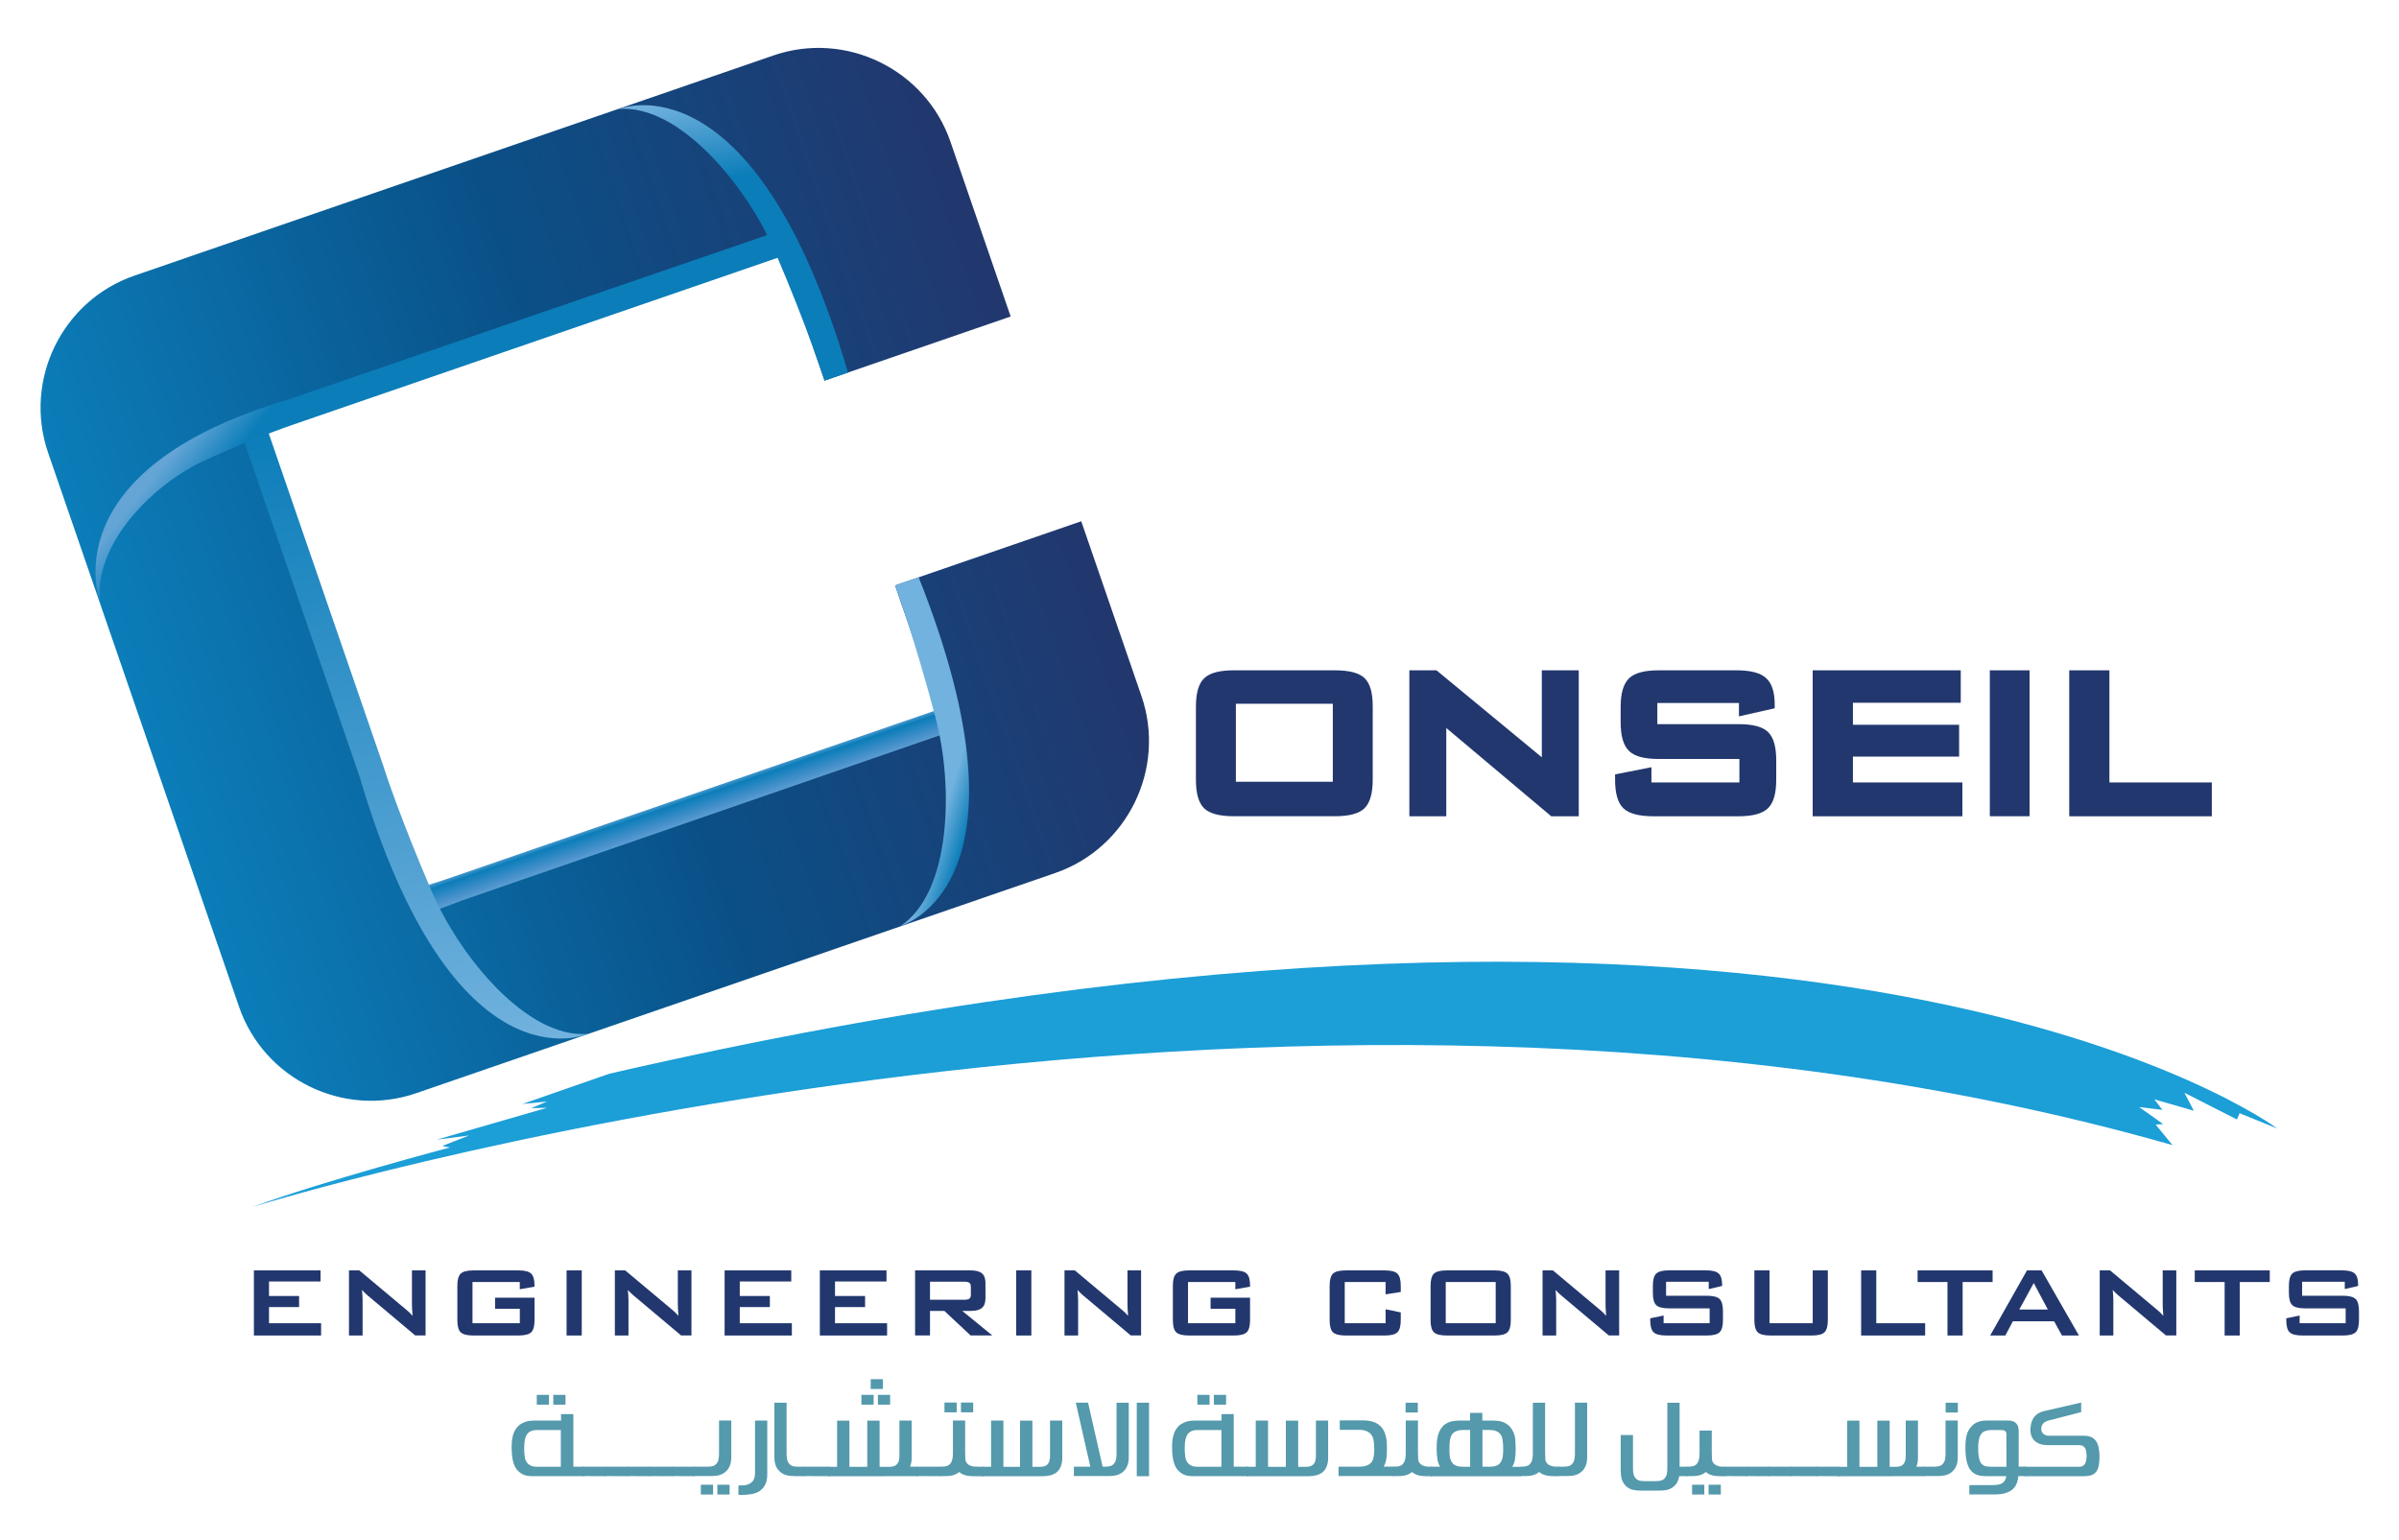 <?xml version="1.0" encoding="utf-8"?>
<!-- Generator: Adobe Illustrator 25.2.1, SVG Export Plug-In . SVG Version: 6.00 Build 0)  -->
<svg version="1.1" id="Layer_1" xmlns="http://www.w3.org/2000/svg" xmlns:xlink="http://www.w3.org/1999/xlink" x="0px" y="0px"
	 viewBox="0 0 482.64 309.91" style="enable-background:new 0 0 482.64 309.91;" xml:space="preserve">
<style type="text/css">
	.st0{fill:#1C9ED7;}
	.st1{fill:#22376E;}
	.st2{fill:#5499AC;}
	.st3{fill:url(#XMLID_2_);}
	.st4{fill:url(#XMLID_3_);}
	.st5{fill:url(#XMLID_4_);}
	.st6{fill:url(#XMLID_5_);}
	.st7{fill:url(#XMLID_6_);}
	.st8{fill:url(#XMLID_7_);}
</style>
<g>
	<path id="XMLID_00000152958901221648428460000016850998644784011962_" class="st0" d="M458.13,227.05c0,0-89.99-67.49-335.55-11.01
		l-17.49,6.09l4.98-0.51l-3.21,1.35l3.21-0.08l-22.19,6.41l6.5-0.84l-5.4,2.11l1.53,0.31c0,0-25.37,6.7-39.73,11.97
		c0,0,205.35-64.14,386.29-12.45l-3.39-4.14l1.52-0.08l-4.83-3.44l4.66,0.57l-1.6-2.11l7.93,2.28l-1.89-3.61l10.58,5.38l0.51-1.27
		L458.13,227.05z"/>
	<g id="XMLID_00000160152584405566254110000014815001917110868373_">
		<g id="XMLID_00000023975585430197112220000009284873458566924426_">
			<g id="XMLID_00000166636429722996106180000002683842205144437400_">
				<path id="XMLID_00000156569811070965322630000017646033297143074700_" class="st1" d="M274.58,136.49
					c-1.09-1.09-3.08-1.62-6.04-1.62h-20.29c-2.94,0-4.9,0.53-6.01,1.62c-1.11,1.09-1.64,2.96-1.64,5.73v14.64
					c0,2.77,0.53,4.66,1.64,5.77c1.11,1.07,3.08,1.6,6.01,1.6h20.29c2.92,0,4.86-0.53,5.97-1.6c1.11-1.09,1.66-3,1.66-5.77v-14.64
					C276.18,139.45,275.66,137.57,274.58,136.49z M248.64,157.29V141.6h19.5v15.69H248.64z"/>
			</g>
		</g>
		<g id="XMLID_00000007426935048203387160000006253635888742399914_">
			<g id="XMLID_00000075858590828294046230000006026433540651571638_">
				<polygon id="XMLID_00000122698497440210221300000015820470906381017769_" class="st1" points="317.62,134.87 317.62,164.24 
					312.07,164.24 311.85,164.04 290.97,146.48 290.97,164.24 283.54,164.24 283.54,134.87 289.02,134.87 289.25,135.08 
					310.19,152.37 310.19,134.87 				"/>
			</g>
		</g>
		<g id="XMLID_00000124162947295854692520000017845694281609267893_">
			<g id="XMLID_00000097496102284289431550000004546455051599473842_">
				<path id="XMLID_00000137126684223335706430000015288773001785322913_" class="st1" d="M357.35,153.06v3.81
					c0,2.79-0.55,4.68-1.68,5.77c-1.11,1.07-3.06,1.6-5.95,1.6h-17.03c-2.96,0-4.94-0.53-6.08-1.6c-1.13-1.09-1.68-2.98-1.68-5.77
					v-1.06l7.31-1.44v3.06h17.7v-4.72h-16.2c-2.94,0-4.9-0.53-6.01-1.62c-1.13-1.11-1.68-3-1.68-5.77v-3.1
					c0-2.73,0.55-4.62,1.68-5.73c1.11-1.09,3.08-1.62,6.01-1.62h15.59c2.88,0,4.84,0.51,5.97,1.56c1.15,1.01,1.74,2.79,1.74,5.29
					v0.79l-7.19,1.62v-2.68h-16.42v4.25h16.28c2.96,0,4.92,0.53,5.99,1.58C356.83,148.4,357.35,150.23,357.35,153.06z"/>
			</g>
		</g>
		<g id="XMLID_00000055665602961668438470000018384002697132099996_">
			<g id="XMLID_00000008117208265030656820000015616247235803579279_">
				<polygon id="XMLID_00000095323336696578041560000012225497443358440069_" class="st1" points="394.8,157.43 394.8,164.24 
					364.68,164.24 364.68,134.87 394.47,134.87 394.47,141.4 372.78,141.4 372.78,145.83 394.14,145.83 394.14,152.23 
					372.78,152.23 372.78,157.43 				"/>
			</g>
		</g>
		<g id="XMLID_00000165931032260695878330000010211425799838285245_">
			<g id="XMLID_00000127754940313716722920000017756135778577568950_">
				
					<rect id="XMLID_00000049911135107572257340000007724684960474540427_" x="400.32" y="134.87" class="st1" width="8" height="29.36"/>
			</g>
		</g>
		<g id="XMLID_00000060742476647439001100000016831540865662464689_">
			<g id="XMLID_00000157277913082090911340000006637787931470183071_">
				<polygon id="XMLID_00000103233838998779434640000006664606442009603459_" class="st1" points="444.98,157.43 444.98,164.24 
					416.3,164.24 416.3,134.87 424.38,134.87 424.38,157.43 				"/>
			</g>
		</g>
	</g>
	<g>
		<path class="st1" d="M51.08,268.71v-13.1h13.41v2.23H54.12v2.92h6.05v2.23h-6.05v3.25h10.48v2.47H51.08z"/>
		<path class="st1" d="M70.21,268.71v-13.1h2.08l9.22,7.72c0.31,0.26,0.59,0.5,0.83,0.72c0.24,0.23,0.46,0.46,0.66,0.7
			c-0.05-0.74-0.08-1.25-0.1-1.56c-0.02-0.3-0.02-0.54-0.02-0.71v-6.88h2.74v13.1h-2.08l-9.62-8.09c-0.23-0.21-0.43-0.39-0.61-0.56
			c-0.17-0.17-0.33-0.33-0.48-0.51c0.04,0.41,0.07,0.79,0.09,1.15s0.03,0.67,0.03,0.94v7.08H70.21z"/>
		<path class="st1" d="M104.58,257.95h-9.52v8.29h9.52v-2.91H99.6v-2.23h7.94v4.51c0,1.2-0.22,2.01-0.67,2.45
			c-0.45,0.43-1.31,0.65-2.58,0.65h-9.03c-1.27,0-2.13-0.22-2.58-0.65s-0.67-1.25-0.67-2.45v-6.9c0-1.19,0.22-2,0.67-2.44
			c0.45-0.44,1.31-0.66,2.58-0.66h9.03c1.26,0,2.11,0.21,2.56,0.64c0.45,0.43,0.68,1.21,0.68,2.33v0.3l-2.96,0.53V257.95z"/>
		<path class="st1" d="M113.99,268.71v-13.1h3.05v13.1H113.99z"/>
		<path class="st1" d="M123.7,268.71v-13.1h2.08l9.22,7.72c0.31,0.26,0.59,0.5,0.83,0.72c0.24,0.23,0.46,0.46,0.66,0.7
			c-0.05-0.74-0.08-1.25-0.1-1.56c-0.02-0.3-0.02-0.54-0.02-0.71v-6.88h2.74v13.1h-2.08l-9.62-8.09c-0.23-0.21-0.43-0.39-0.61-0.56
			c-0.17-0.17-0.33-0.33-0.48-0.51c0.04,0.41,0.07,0.79,0.09,1.15s0.03,0.67,0.03,0.94v7.08H123.7z"/>
		<path class="st1" d="M145.78,268.71v-13.1h13.41v2.23h-10.36v2.92h6.05v2.23h-6.05v3.25h10.48v2.47H145.78z"/>
		<path class="st1" d="M164.94,268.71v-13.1h13.41v2.23h-10.36v2.92h6.05v2.23h-6.05v3.25h10.48v2.47H164.94z"/>
		<path class="st1" d="M184.1,268.71v-13.1h11.2c1.04,0,1.79,0.2,2.26,0.6c0.47,0.4,0.7,1.05,0.7,1.94v3.07
			c0,0.88-0.23,1.53-0.7,1.93c-0.47,0.41-1.22,0.61-2.26,0.61h-1.71l6.05,4.94h-4.37l-5.28-4.94h-2.89v4.94H184.1z M193.95,257.88
			h-6.85v3.64h6.85c0.53,0,0.89-0.08,1.08-0.23c0.19-0.15,0.29-0.42,0.29-0.81v-1.57c0-0.38-0.1-0.65-0.29-0.8
			C194.84,257.95,194.48,257.88,193.95,257.88z"/>
		<path class="st1" d="M204.44,268.71v-13.1h3.05v13.1H204.44z"/>
		<path class="st1" d="M214.16,268.71v-13.1h2.08l9.22,7.72c0.31,0.26,0.59,0.5,0.83,0.72c0.24,0.23,0.46,0.46,0.66,0.7
			c-0.05-0.74-0.08-1.25-0.1-1.56c-0.02-0.3-0.02-0.54-0.02-0.71v-6.88h2.74v13.1h-2.08l-9.62-8.09c-0.23-0.21-0.43-0.39-0.61-0.56
			c-0.17-0.17-0.33-0.33-0.48-0.51c0.04,0.41,0.07,0.79,0.09,1.15s0.03,0.67,0.03,0.94v7.08H214.16z"/>
		<path class="st1" d="M248.53,257.95h-9.52v8.29h9.52v-2.91h-4.98v-2.23h7.94v4.51c0,1.2-0.22,2.01-0.67,2.45
			c-0.45,0.43-1.3,0.65-2.58,0.65h-9.03c-1.27,0-2.13-0.22-2.58-0.65s-0.67-1.25-0.67-2.45v-6.9c0-1.19,0.22-2,0.67-2.44
			c0.45-0.44,1.31-0.66,2.58-0.66h9.03c1.26,0,2.11,0.21,2.57,0.64c0.45,0.43,0.68,1.21,0.68,2.33v0.3l-2.96,0.53V257.95z"/>
		<path class="st1" d="M278.76,257.95h-8.22v8.29h8.22v-2.81l3.05,0.63v1.55c0,1.2-0.22,2.01-0.67,2.45s-1.31,0.65-2.57,0.65h-7.82
			c-1.27,0-2.13-0.22-2.58-0.65s-0.67-1.25-0.67-2.45v-6.9c0-1.19,0.22-2,0.67-2.44c0.45-0.44,1.31-0.66,2.58-0.66h7.82
			c1.26,0,2.12,0.22,2.57,0.66c0.45,0.44,0.67,1.25,0.67,2.44v1.24l-3.05,0.48V257.95z"/>
		<path class="st1" d="M287.81,258.71c0-1.19,0.22-2,0.67-2.44c0.45-0.44,1.31-0.66,2.58-0.66h9.64c1.27,0,2.13,0.22,2.58,0.66
			c0.45,0.44,0.67,1.25,0.67,2.44v6.9c0,1.2-0.22,2.01-0.67,2.45c-0.45,0.43-1.31,0.65-2.58,0.65h-9.64c-1.27,0-2.13-0.22-2.58-0.65
			s-0.67-1.25-0.67-2.45V258.71z M290.86,266.24h10.05v-8.29h-10.05V266.24z"/>
		<path class="st1" d="M310.34,268.71v-13.1h2.08l9.22,7.72c0.31,0.26,0.59,0.5,0.83,0.72c0.24,0.23,0.46,0.46,0.66,0.7
			c-0.05-0.74-0.08-1.25-0.1-1.56c-0.02-0.3-0.02-0.54-0.02-0.71v-6.88h2.74v13.1h-2.08l-9.62-8.09c-0.23-0.21-0.43-0.39-0.61-0.56
			c-0.17-0.17-0.33-0.33-0.48-0.51c0.04,0.41,0.07,0.79,0.09,1.15s0.03,0.67,0.03,0.94v7.08H310.34z"/>
		<path class="st1" d="M343.77,257.9h-8.58v2.81h8.17c1.28,0,2.15,0.22,2.6,0.66c0.45,0.44,0.67,1.25,0.67,2.44v1.8
			c0,1.19-0.22,2-0.67,2.44c-0.45,0.44-1.32,0.66-2.6,0.66h-8.09c-1.28,0-2.15-0.22-2.6-0.66c-0.45-0.44-0.67-1.25-0.67-2.44v-0.36
			l2.69-0.56v1.55h9.26v-2.99h-8.17c-1.27,0-2.13-0.22-2.58-0.66c-0.45-0.44-0.67-1.25-0.67-2.44v-1.45c0-1.19,0.22-2,0.67-2.44
			c0.45-0.44,1.31-0.66,2.58-0.66h7.43c1.23,0,2.08,0.21,2.55,0.63c0.47,0.42,0.7,1.17,0.7,2.24v0.27l-2.69,0.63V257.9z"/>
		<path class="st1" d="M356,255.61v10.63h8.69v-10.63h3.04v10c0,1.2-0.22,2.01-0.67,2.45s-1.31,0.65-2.58,0.65h-8.28
			c-1.26,0-2.12-0.22-2.57-0.65c-0.45-0.43-0.68-1.25-0.68-2.45v-10H356z"/>
		<path class="st1" d="M374.43,268.71v-13.1h3.05v10.63h9.83v2.47H374.43z"/>
		<path class="st1" d="M394.85,257.95v10.76h-3.05v-10.76h-6.01v-2.34h15.09v2.34H394.85z"/>
		<path class="st1" d="M400.39,268.71l7.41-13.1h2.94l7.51,13.1h-3.42l-1.57-2.86h-8.3l-1.52,2.86H400.39z M406.25,263.48h5.74
			l-2.83-5.33L406.25,263.48z"/>
		<path class="st1" d="M422.43,268.71v-13.1h2.08l9.22,7.72c0.31,0.26,0.59,0.5,0.83,0.72c0.24,0.23,0.46,0.46,0.66,0.7
			c-0.05-0.74-0.08-1.25-0.1-1.56c-0.02-0.3-0.02-0.54-0.02-0.71v-6.88h2.74v13.1h-2.08l-9.62-8.09c-0.23-0.21-0.43-0.39-0.61-0.56
			c-0.17-0.17-0.33-0.33-0.48-0.51c0.04,0.41,0.07,0.79,0.09,1.15s0.03,0.67,0.03,0.94v7.08H422.43z"/>
		<path class="st1" d="M450.61,257.95v10.76h-3.05v-10.76h-6.01v-2.34h15.09v2.34H450.61z"/>
		<path class="st1" d="M471.73,257.9h-8.58v2.81h8.17c1.28,0,2.15,0.22,2.6,0.66c0.45,0.44,0.67,1.25,0.67,2.44v1.8
			c0,1.19-0.22,2-0.67,2.44c-0.45,0.44-1.32,0.66-2.6,0.66h-8.09c-1.28,0-2.15-0.22-2.6-0.66c-0.45-0.44-0.67-1.25-0.67-2.44v-0.36
			l2.69-0.56v1.55h9.26v-2.99h-8.17c-1.27,0-2.13-0.22-2.58-0.66c-0.45-0.44-0.67-1.25-0.67-2.44v-1.45c0-1.19,0.22-2,0.67-2.44
			c0.45-0.44,1.31-0.66,2.58-0.66h7.43c1.23,0,2.08,0.21,2.55,0.63c0.47,0.42,0.7,1.17,0.7,2.24v0.27l-2.69,0.63V257.9z"/>
	</g>
	<g id="XMLID_00000177466626270194185840000005699352838873965960_">
		<path id="XMLID_00000129203095366733880790000009123469901433873074_" class="st2" d="M107.04,297.01c-0.29,0-0.6-0.02-0.92-0.07
			c-0.33-0.05-0.65-0.15-0.97-0.31s-0.63-0.38-0.92-0.67c-0.29-0.29-0.55-0.68-0.76-1.17c-0.07-0.16-0.13-0.36-0.2-0.57
			c-0.06-0.22-0.12-0.47-0.17-0.75c-0.05-0.29-0.09-0.61-0.12-0.98c-0.03-0.36-0.05-0.78-0.05-1.25c0-0.3,0.01-0.61,0.03-0.93
			c0.02-0.33,0.06-0.65,0.12-0.98c0.06-0.33,0.15-0.65,0.26-0.96s0.27-0.61,0.46-0.89c0.27-0.39,0.57-0.7,0.92-0.92
			c0.35-0.22,0.69-0.39,1.04-0.5c0.35-0.11,0.68-0.18,1-0.2c0.32-0.02,0.59-0.04,0.81-0.04h5.3v-1.29h2.48v10.58h2.24v1.9H107.04z
			 M105.77,293.85c0.12,0.28,0.28,0.51,0.46,0.67c0.18,0.16,0.38,0.29,0.58,0.38c0.21,0.09,0.41,0.15,0.62,0.18s0.41,0.04,0.59,0.04
			h4.81c0-0.1,0-0.2,0-0.3c0-0.11,0-0.2,0-0.29v-6.8h-4.81c-0.16,0-0.34,0.01-0.52,0.03c-0.19,0.02-0.37,0.07-0.56,0.14
			c-0.19,0.07-0.36,0.17-0.54,0.3c-0.17,0.13-0.32,0.3-0.45,0.52c-0.06,0.1-0.12,0.23-0.18,0.37c-0.06,0.14-0.11,0.32-0.16,0.53
			s-0.08,0.46-0.11,0.74c-0.03,0.28-0.04,0.61-0.04,0.99c0,0.44,0.01,0.81,0.04,1.11c0.02,0.3,0.05,0.54,0.08,0.74
			c0.03,0.19,0.06,0.34,0.1,0.44C105.72,293.73,105.75,293.8,105.77,293.85z M107.99,282.62v-1.97h2.46v1.97H107.99z M111.31,282.62
			v-1.97h2.46v1.97H111.31z"/>
		<path id="XMLID_00000052073541651123129410000002696828163083047581_" class="st2" d="M117.31,297v-1.9l4.64,0.01v1.9L117.31,297z
			"/>
		<path id="XMLID_00000136410531737428463470000013923822229161862273_" class="st2" d="M121.76,297v-1.9l4.64,0.01v1.9L121.76,297z
			"/>
		<path id="XMLID_00000021104387074246731040000002083824785491865487_" class="st2" d="M126.21,297v-1.9l4.64,0.01v1.9L126.21,297z
			"/>
		<path id="XMLID_00000144328065083693536990000004762979992829691034_" class="st2" d="M130.67,297v-1.9l4.64,0.01v1.9L130.67,297z
			"/>
		<path id="XMLID_00000077319071770692711200000007432602133530663589_" class="st2" d="M135.13,297v-1.9l4.64,0.01v1.9L135.13,297z
			"/>
		<path id="XMLID_00000135684744879874890740000014179467096095103890_" class="st2" d="M139.57,297v-1.9h2.85
			c0.46,0,0.83-0.05,1.1-0.15c0.27-0.1,0.5-0.28,0.68-0.52c0.2-0.27,0.33-0.57,0.38-0.92c0.05-0.34,0.08-0.7,0.08-1.07v-6.63h2.46
			v7.37c0,0.39-0.03,0.73-0.09,1.03c-0.06,0.3-0.14,0.57-0.24,0.8c-0.1,0.23-0.22,0.44-0.35,0.61c-0.13,0.18-0.27,0.33-0.42,0.46
			c-0.23,0.21-0.46,0.37-0.71,0.49c-0.24,0.12-0.5,0.21-0.76,0.27c-0.26,0.06-0.53,0.1-0.81,0.12c-0.27,0.02-0.56,0.03-0.85,0.03
			H139.57z M141,300.7v-1.97h2.46v1.97H141z M144.32,300.7v-1.97h2.46v1.97H144.32z"/>
		<path id="XMLID_00000090985510519952316580000011511036543727902863_" class="st2" d="M148.56,298.87h0.38
			c0.18,0,0.34,0,0.49-0.01c0.25-0.01,0.47-0.03,0.66-0.07c0.19-0.04,0.36-0.09,0.5-0.15c0.15-0.07,0.29-0.15,0.44-0.25
			c0.14-0.1,0.27-0.22,0.38-0.34c0.11-0.12,0.2-0.27,0.27-0.44c0.07-0.17,0.13-0.36,0.17-0.59c0.04-0.22,0.05-0.49,0.05-0.79v-10.41
			h2.46v10.91c0,0.49-0.05,0.92-0.15,1.28c-0.1,0.36-0.23,0.67-0.38,0.92s-0.31,0.46-0.47,0.62c-0.16,0.16-0.3,0.29-0.43,0.39
			c-0.45,0.32-1.03,0.55-1.73,0.68c-0.54,0.1-1.18,0.16-1.92,0.16c-0.23,0-0.48,0-0.72-0.01V298.87z"/>
		<path id="XMLID_00000090990950067277968880000013163504123607232131_" class="st2" d="M160.03,297c-0.29,0-0.58-0.01-0.86-0.03
			c-0.27-0.02-0.54-0.06-0.81-0.12c-0.26-0.06-0.51-0.15-0.76-0.27c-0.24-0.12-0.48-0.28-0.71-0.49c-0.14-0.13-0.28-0.28-0.42-0.46
			c-0.13-0.17-0.25-0.38-0.35-0.61c-0.1-0.23-0.18-0.5-0.24-0.8c-0.06-0.3-0.09-0.65-0.09-1.03v-10.96h2.46v10.22
			c0,0.37,0.03,0.73,0.08,1.07c0.05,0.34,0.18,0.65,0.38,0.92c0.18,0.24,0.41,0.41,0.68,0.52c0.28,0.1,0.64,0.15,1.1,0.15h1.21v1.9
			H160.03z"/>
		<path id="XMLID_00000031925747665088739440000000930286699127532450_" class="st2" d="M161.54,297v-1.9l5.31,0.01v1.9L161.54,297z
			"/>
		<path id="XMLID_00000097500678448338617570000001642198913024848557_" class="st2" d="M166.6,297.03v-1.9h1.81v-9.29h2.48v9.29
			h3.59v-9.29h2.48v9.29h2c0.11,0,0.23,0,0.36-0.02c0.13-0.01,0.26-0.03,0.4-0.07c0.13-0.03,0.27-0.09,0.39-0.15
			c0.13-0.07,0.24-0.16,0.35-0.29c0.1-0.11,0.18-0.23,0.25-0.37c0.06-0.13,0.11-0.27,0.15-0.41c0.03-0.14,0.06-0.28,0.07-0.42
			c0.01-0.14,0.02-0.27,0.02-0.39v-7.18h2.46v7.56c0,0.63-0.11,1.21-0.33,1.72h1.59v1.9L166.6,297.03z M173.3,282.62v-1.97h2.46
			v1.97H173.3z M176.62,282.62v-1.97h2.46v1.97H176.62z M175.17,279.47v-1.97h2.46v1.97H175.17z"/>
		<path id="XMLID_00000101815310539072954570000016271791895087946903_" class="st2" d="M184.46,297v-1.9l4.94,0.01v1.9L184.46,297z
			"/>
		<path id="XMLID_00000152963633693161373090000016216317990197095319_" class="st2" d="M189.21,297v-1.9h0.25
			c0.46,0,0.83-0.05,1.1-0.15c0.28-0.1,0.5-0.28,0.68-0.52c0.19-0.26,0.31-0.55,0.37-0.88c0.06-0.32,0.09-0.66,0.1-1.02
			c-0.01-0.05-0.01-0.09-0.01-0.13v-0.14h0.01v-6.45h2.46v6.45l0.05,1.53c0.08,0.29,0.21,0.53,0.39,0.71
			c0.18,0.17,0.38,0.31,0.61,0.4c0.23,0.09,0.47,0.15,0.72,0.18c0.25,0.03,1.39,0.04,1.62,0.04h0.27v1.9h-1.91
			c-0.24,0-0.49-0.01-0.74-0.03c-0.25-0.02-0.5-0.05-0.76-0.11c-0.25-0.06-0.5-0.14-0.75-0.25c-0.24-0.11-0.47-0.27-0.69-0.46
			c-0.22,0.19-0.45,0.34-0.69,0.45c-0.24,0.11-0.48,0.19-0.74,0.25c-0.25,0.06-0.51,0.09-0.78,0.11c-0.27,0.01-0.55,0.02-0.83,0.02
			H189.21z M190.01,284.16v-1.97h2.46v1.97H190.01z M193.33,284.16v-1.97h2.46v1.97H193.33z"/>
		<path id="XMLID_00000160165985054580651060000013784390978016499891_" class="st2" d="M201.86,295.13h3.36v-9.29h2.48v9.29h1.57
			c0.11,0,0.23,0,0.36-0.02c0.13-0.01,0.26-0.03,0.4-0.07c0.13-0.03,0.26-0.09,0.39-0.15c0.13-0.07,0.24-0.16,0.35-0.29
			c0.1-0.11,0.19-0.23,0.25-0.37c0.06-0.13,0.11-0.27,0.14-0.41c0.03-0.14,0.06-0.28,0.07-0.42c0.01-0.14,0.02-0.27,0.02-0.39v-7.18
			h2.46v7.56c0,0.56-0.09,1.08-0.26,1.56c-0.17,0.48-0.42,0.87-0.75,1.18c-0.21,0.19-0.43,0.34-0.68,0.45
			c-0.25,0.12-0.5,0.21-0.75,0.27c-0.25,0.06-0.5,0.1-0.75,0.13c-0.25,0.02-0.48,0.04-0.68,0.04h-12.26v-1.9h1.81v-9.29h2.48V295.13
			z"/>
		<path id="XMLID_00000159453363337163109220000006179409470270530972_" class="st2" d="M216.05,297v-1.9h3.31l-2.93-12.88h2.47
			l2.93,12.88h0.56c0.46,0,0.83-0.05,1.1-0.15c0.28-0.1,0.5-0.28,0.68-0.52c0.2-0.27,0.33-0.57,0.38-0.92
			c0.06-0.34,0.08-0.7,0.08-1.07v-10.21h2.46v10.95c0,0.39-0.03,0.73-0.09,1.03c-0.06,0.3-0.14,0.57-0.24,0.8
			c-0.1,0.23-0.22,0.44-0.35,0.61c-0.13,0.18-0.27,0.33-0.42,0.46c-0.23,0.21-0.46,0.37-0.71,0.49c-0.24,0.12-0.5,0.21-0.76,0.27
			c-0.26,0.06-0.53,0.1-0.8,0.12c-0.28,0.02-0.56,0.03-0.86,0.03H216.05z"/>
		<path id="XMLID_00000119092249427371961310000000660162676567374506_" class="st2" d="M228.7,282.23h2.47v14.79h-2.47V282.23z"/>
		<path id="XMLID_00000118356355133094000470000013549368436355165629_" class="st2" d="M239.93,297.01c-0.29,0-0.6-0.02-0.92-0.07
			c-0.33-0.05-0.65-0.15-0.98-0.31c-0.32-0.16-0.63-0.38-0.92-0.67c-0.29-0.29-0.55-0.68-0.76-1.17c-0.07-0.16-0.14-0.36-0.2-0.57
			c-0.07-0.22-0.12-0.47-0.18-0.75c-0.05-0.29-0.09-0.61-0.12-0.98c-0.03-0.36-0.05-0.78-0.05-1.25c0-0.3,0.01-0.61,0.03-0.93
			c0.02-0.33,0.06-0.65,0.12-0.98c0.06-0.33,0.15-0.65,0.26-0.96c0.11-0.32,0.27-0.61,0.46-0.89c0.27-0.39,0.57-0.7,0.92-0.92
			c0.34-0.22,0.69-0.39,1.04-0.5s0.68-0.18,1-0.2c0.32-0.02,0.59-0.04,0.81-0.04h5.3v-1.29h2.47v10.58h2.91v1.9H239.93z
			 M238.67,293.85c0.12,0.28,0.28,0.51,0.46,0.67c0.18,0.16,0.38,0.29,0.58,0.38c0.21,0.09,0.42,0.15,0.62,0.18
			c0.21,0.03,0.41,0.04,0.59,0.04h4.8c0-0.1,0-0.2,0-0.3c0-0.11,0.01-0.2,0.01-0.29v-6.8h-4.81c-0.16,0-0.34,0.01-0.53,0.03
			c-0.18,0.02-0.37,0.07-0.56,0.14c-0.18,0.07-0.36,0.17-0.54,0.3c-0.17,0.13-0.32,0.3-0.45,0.52c-0.06,0.1-0.12,0.23-0.18,0.37
			c-0.06,0.14-0.11,0.32-0.16,0.53c-0.04,0.21-0.08,0.46-0.11,0.74c-0.03,0.28-0.04,0.61-0.04,0.99c0,0.44,0.01,0.81,0.04,1.11
			c0.02,0.3,0.05,0.54,0.08,0.74c0.03,0.19,0.06,0.34,0.1,0.44C238.62,293.73,238.65,293.8,238.67,293.85z M240.89,282.62v-1.97
			h2.46v1.97H240.89z M244.21,282.62v-1.97h2.46v1.97H244.21z"/>
		<path id="XMLID_00000070078204387974937400000015340842774820684693_" class="st2" d="M255.1,295.13h3.59v-9.29h2.48v9.29h1.59
			c0.11,0,0.23,0,0.36-0.02c0.13-0.01,0.26-0.03,0.4-0.07c0.13-0.03,0.26-0.09,0.39-0.15c0.13-0.07,0.24-0.16,0.35-0.29
			c0.1-0.11,0.19-0.23,0.25-0.37c0.06-0.13,0.11-0.27,0.14-0.41c0.03-0.14,0.06-0.28,0.07-0.42c0.01-0.14,0.02-0.27,0.02-0.39v-7.18
			h2.46v7.56c0,0.56-0.09,1.08-0.26,1.56c-0.17,0.48-0.42,0.87-0.75,1.18c-0.21,0.19-0.43,0.34-0.68,0.45
			c-0.25,0.12-0.5,0.21-0.75,0.27c-0.25,0.06-0.5,0.1-0.75,0.13c-0.25,0.02-0.48,0.04-0.68,0.04h-12.51v-1.9h1.82v-9.29h2.47V295.13
			z"/>
		<path id="XMLID_00000026863284153989395580000017733048726243341999_" class="st2" d="M269.29,297.01v-1.9h4.01
			c0.25,0,0.52-0.01,0.79-0.04c0.27-0.02,0.53-0.08,0.78-0.16c0.25-0.08,0.48-0.2,0.7-0.36c0.21-0.16,0.39-0.37,0.54-0.63
			c0.08-0.14,0.14-0.32,0.19-0.52c0.05-0.2,0.08-0.41,0.11-0.62c0.03-0.21,0.04-0.42,0.05-0.63c0.01-0.21,0.02-0.39,0.02-0.56
			c0-0.09,0-0.22-0.01-0.4c0-0.18-0.01-0.36-0.03-0.57c-0.01-0.2-0.03-0.41-0.06-0.61c-0.03-0.21-0.06-0.38-0.1-0.54
			c-0.07-0.23-0.17-0.46-0.31-0.68c-0.14-0.22-0.32-0.41-0.54-0.57c-0.22-0.16-0.49-0.29-0.8-0.39c-0.31-0.1-0.68-0.14-1.1-0.14
			h-3.99v-1.9h4.8c0.5,0,0.94,0.04,1.32,0.12s0.7,0.19,0.98,0.31c0.28,0.12,0.5,0.25,0.69,0.39c0.18,0.14,0.33,0.26,0.44,0.37
			c0.31,0.32,0.55,0.68,0.72,1.07c0.17,0.39,0.3,0.78,0.38,1.19c0.08,0.4,0.13,0.8,0.14,1.2c0.01,0.39,0.02,0.76,0.02,1.1
			c0,0.34-0.01,0.67-0.02,0.99c-0.01,0.32-0.04,0.62-0.09,0.92c-0.04,0.3-0.11,0.58-0.2,0.86s-0.2,0.54-0.35,0.78h2.13v1.9H269.29z"
			/>
		<path id="XMLID_00000108997032035897002860000004513708472624775047_" class="st2" d="M280.31,297v-1.9h0.25
			c0.46,0,0.83-0.05,1.1-0.15c0.28-0.1,0.5-0.28,0.68-0.52c0.19-0.26,0.31-0.55,0.37-0.88c0.06-0.32,0.09-0.66,0.1-1.02
			c-0.01-0.05-0.01-0.09-0.01-0.13v-0.14h0.01v-6.45h2.46v6.45l0.05,1.53c0.08,0.29,0.21,0.53,0.39,0.71
			c0.18,0.17,0.38,0.31,0.61,0.4c0.23,0.09,0.47,0.15,0.72,0.18s0.49,0.04,0.72,0.04h0.27v1.9h-1.01c-0.24,0-0.49-0.01-0.74-0.03
			c-0.25-0.02-0.5-0.05-0.76-0.11c-0.25-0.06-0.5-0.14-0.75-0.25c-0.24-0.11-0.47-0.27-0.69-0.46c-0.22,0.19-0.45,0.34-0.69,0.45
			c-0.24,0.11-0.48,0.19-0.74,0.25c-0.25,0.06-0.52,0.09-0.78,0.11s-0.55,0.02-0.83,0.02H280.31z M282.78,284.2v-1.97h2.46v1.97
			H282.78z"/>
		<path id="XMLID_00000093142080086914749360000018240552993307113916_" class="st2" d="M287.78,297.01v-1.9h1.94
			c-0.27-0.44-0.44-0.93-0.53-1.47c-0.1-0.69-0.16-1.39-0.16-2.09c0-0.3,0.01-0.61,0.02-0.95s0.04-0.68,0.09-1.03
			c0.05-0.35,0.13-0.7,0.24-1.04s0.25-0.66,0.44-0.95c0.23-0.39,0.49-0.69,0.79-0.92s0.62-0.41,0.95-0.53
			c0.33-0.12,0.66-0.2,0.99-0.24s0.63-0.06,0.92-0.06h2.29v-1.55h2.46v1.55h2.28c0.3,0,0.62,0.02,0.95,0.06
			c0.33,0.04,0.65,0.12,0.97,0.25c0.32,0.12,0.63,0.3,0.93,0.53c0.3,0.23,0.57,0.53,0.81,0.91c0.39,0.63,0.62,1.29,0.68,1.98
			c0.06,0.69,0.09,1.36,0.09,1.99c0,0.38-0.01,0.74-0.04,1.09c-0.02,0.35-0.06,0.69-0.11,1.02c-0.07,0.5-0.25,0.99-0.54,1.47h1.81
			v1.9H287.78z M295.76,287.72h-1.27c-0.17,0-0.36,0.01-0.57,0.02c-0.21,0.01-0.42,0.05-0.64,0.11c-0.22,0.06-0.43,0.15-0.63,0.27
			c-0.2,0.12-0.38,0.28-0.53,0.49c-0.18,0.26-0.31,0.62-0.4,1.06c-0.08,0.45-0.12,1.08-0.12,1.9c0,0.47,0.02,0.93,0.06,1.37
			c0.04,0.44,0.17,0.83,0.38,1.18c0.1,0.19,0.23,0.34,0.38,0.47c0.15,0.13,0.32,0.23,0.52,0.31c0.2,0.08,0.43,0.14,0.69,0.17
			c0.26,0.03,0.56,0.05,0.91,0.05h1.23V287.72z M299.46,295.12c0.34,0,0.63-0.02,0.9-0.05c0.26-0.03,0.49-0.09,0.7-0.17
			c0.2-0.08,0.38-0.18,0.53-0.31c0.15-0.13,0.27-0.28,0.38-0.47c0.21-0.35,0.33-0.74,0.38-1.18c0.04-0.44,0.07-0.89,0.07-1.37
			c0-0.71-0.04-1.31-0.11-1.79c-0.07-0.49-0.21-0.88-0.43-1.17c-0.15-0.21-0.32-0.37-0.52-0.49s-0.41-0.21-0.62-0.27
			c-0.22-0.06-0.43-0.1-0.64-0.11c-0.21-0.01-0.41-0.02-0.58-0.02h-1.27v7.39H299.46z"/>
		<path id="XMLID_00000109732407423099979910000006470796023862226066_" class="st2" d="M305.89,297v-1.9h0.25
			c0.46,0,0.83-0.05,1.1-0.15c0.28-0.1,0.5-0.28,0.68-0.52c0.19-0.26,0.31-0.55,0.37-0.88c0.06-0.32,0.09-0.66,0.1-1.02
			c0-0.01,0-0.04-0.01-0.09c0-0.05,0-0.17,0-0.37v-2.69c0-0.76,0-1.72,0-2.88c0-1.16,0.01-2.59,0.01-4.27h2.46v10.02l0.05,1.53
			c0.08,0.29,0.21,0.53,0.39,0.71c0.18,0.17,0.38,0.31,0.61,0.4c0.23,0.09,0.47,0.15,0.72,0.18s0.49,0.04,0.72,0.04h0.27v1.9h-1.01
			c-0.24,0-0.49-0.01-0.74-0.03c-0.25-0.02-0.5-0.05-0.76-0.11c-0.25-0.06-0.5-0.14-0.75-0.25c-0.24-0.11-0.47-0.27-0.69-0.46
			c-0.22,0.19-0.45,0.34-0.69,0.45c-0.24,0.11-0.48,0.19-0.74,0.25c-0.25,0.06-0.52,0.09-0.78,0.11c-0.27,0.01-0.55,0.02-0.83,0.02
			H305.89z"/>
		<path id="XMLID_00000121986956661909562200000017729624575550054310_" class="st2" d="M313.4,297v-1.9h1.21
			c0.46,0,0.83-0.05,1.1-0.15c0.28-0.1,0.5-0.28,0.68-0.52c0.2-0.27,0.33-0.57,0.38-0.92c0.06-0.34,0.08-0.7,0.08-1.07v-10.22h2.46
			v10.96c0,0.39-0.03,0.73-0.09,1.03c-0.06,0.3-0.14,0.57-0.24,0.8c-0.1,0.23-0.22,0.44-0.35,0.61c-0.13,0.18-0.27,0.33-0.42,0.46
			c-0.23,0.21-0.46,0.37-0.71,0.49c-0.24,0.12-0.5,0.21-0.76,0.27c-0.26,0.06-0.53,0.1-0.8,0.12c-0.28,0.02-0.56,0.03-0.86,0.03
			H313.4z"/>
		<path id="XMLID_00000005964166731594519540000016971033910192159622_" class="st2" d="M335.02,297.3
			c0.16-0.21,0.27-0.47,0.33-0.77c0.06-0.3,0.09-0.7,0.09-1.19v-13.11h2.47v12.88h1.69v1.9h-1.77c-0.06,0.41-0.17,0.79-0.34,1.12
			c-0.16,0.34-0.4,0.65-0.73,0.94c-0.38,0.33-0.8,0.55-1.25,0.67c-0.46,0.12-1.01,0.18-1.66,0.18h-3.74c-0.65,0-1.2-0.06-1.66-0.18
			c-0.46-0.12-0.88-0.34-1.25-0.67c-0.23-0.21-0.43-0.43-0.57-0.67c-0.15-0.24-0.27-0.5-0.35-0.77s-0.14-0.56-0.17-0.87
			c-0.03-0.31-0.05-0.64-0.05-0.98v-7.05h2.47v6.61c0,0.49,0.03,0.89,0.09,1.19c0.06,0.3,0.17,0.56,0.33,0.77
			c0.23,0.3,0.5,0.5,0.83,0.59c0.33,0.09,0.72,0.13,1.18,0.13h2.05c0.45,0,0.85-0.04,1.18-0.13
			C334.52,297.8,334.8,297.61,335.02,297.3z"/>
		<path id="XMLID_00000132779166933386402640000002988462006467105166_" class="st2" d="M339.42,297v-1.9h0.25
			c0.46,0,0.83-0.05,1.1-0.15c0.28-0.1,0.5-0.28,0.68-0.52c0.19-0.26,0.31-0.55,0.37-0.88c0.06-0.32,0.09-0.66,0.1-1.02
			c-0.01-0.05-0.01-0.09-0.01-0.13v-0.14h0.01v-4.42h2.46v4.42l0.05,1.53c0.08,0.29,0.21,0.53,0.39,0.71
			c0.18,0.17,0.38,0.31,0.61,0.4c0.23,0.09,0.47,0.15,0.72,0.18c0.25,0.03,0.49,0.04,0.72,0.04h0.27v1.9h-1.01
			c-0.24,0-0.49-0.01-0.74-0.03c-0.25-0.02-0.5-0.05-0.76-0.11c-0.25-0.06-0.5-0.14-0.75-0.25c-0.24-0.11-0.47-0.27-0.69-0.46
			c-0.22,0.19-0.45,0.34-0.69,0.45c-0.24,0.11-0.48,0.19-0.74,0.25c-0.25,0.06-0.52,0.09-0.78,0.11s-0.55,0.02-0.83,0.02H339.42z
			 M340.42,300.7v-1.97h2.46v1.97H340.42z M343.74,300.7v-1.97h2.46v1.97H343.74z"/>
		<path id="XMLID_00000148636711903000771200000003556107550975209093_" class="st2" d="M346.93,297v-1.9l4.64,0.01v1.9L346.93,297z
			"/>
		<path id="XMLID_00000091724490897581818210000008613649063143602343_" class="st2" d="M351.39,297v-1.9l4.64,0.01v1.9L351.39,297z
			"/>
		<path id="XMLID_00000046320632600650823450000017903451343971549878_" class="st2" d="M355.84,297v-1.9l4.64,0.01v1.9L355.84,297z
			"/>
		<path id="XMLID_00000069389563840607824640000013879321473261305742_" class="st2" d="M360.3,297v-1.9l5.3,0.01v1.9L360.3,297z"/>
		<path id="XMLID_00000092427351119550541610000002316882062064909472_" class="st2" d="M365.41,297v-1.9l4.64,0.01v1.9L365.41,297z
			"/>
		<path id="XMLID_00000165196165571868574100000008656217926631708849_" class="st2" d="M369.8,297.03v-1.9h1.82v-9.29h2.47v9.29
			h3.6v-9.29h2.48v9.29h1.25c0.11,0,0.23,0,0.36-0.02c0.13-0.01,0.26-0.03,0.4-0.07c0.13-0.03,0.26-0.09,0.39-0.15
			c0.13-0.07,0.24-0.16,0.35-0.29c0.1-0.11,0.19-0.23,0.25-0.37c0.06-0.13,0.11-0.27,0.14-0.41c0.03-0.14,0.06-0.28,0.07-0.42
			c0.01-0.14,0.02-0.27,0.02-0.39v-7.18h2.46v7.56c0,0.63-0.11,1.21-0.33,1.72h1.59v1.9L369.8,297.03z"/>
		<path id="XMLID_00000117643784755960037800000016347921662859822513_" class="st2" d="M386.91,297v-1.9h2.26
			c0.46,0,0.83-0.05,1.1-0.15c0.28-0.1,0.5-0.28,0.68-0.52c0.2-0.27,0.33-0.57,0.38-0.92c0.06-0.34,0.08-0.7,0.08-1.07v-6.63h2.46
			v7.37c0,0.39-0.03,0.73-0.09,1.03c-0.06,0.3-0.14,0.57-0.24,0.8c-0.1,0.23-0.22,0.44-0.35,0.61c-0.13,0.18-0.27,0.33-0.42,0.46
			c-0.23,0.21-0.46,0.37-0.71,0.49c-0.24,0.12-0.5,0.21-0.76,0.27c-0.26,0.06-0.53,0.1-0.8,0.12c-0.28,0.02-0.56,0.03-0.86,0.03
			H386.91z M391.43,284.2v-1.97h2.46v1.97H391.43z"/>
		<path id="XMLID_00000132782934319468498280000001668628349848730042_" class="st2" d="M396.21,298.81h4.71
			c0.14,0,0.29,0,0.46-0.02c0.17-0.01,0.35-0.03,0.55-0.06c0.4-0.05,0.75-0.19,1.05-0.43c0.36-0.32,0.58-0.75,0.66-1.29h-3.97
			c-0.28,0-0.58-0.01-0.89-0.04c-0.31-0.02-0.61-0.08-0.91-0.18c-0.3-0.1-0.59-0.24-0.86-0.43c-0.27-0.19-0.51-0.45-0.73-0.79
			c-0.58-0.89-0.87-2.34-0.87-4.33c0-0.88,0.07-1.67,0.22-2.36c0.16-0.7,0.48-1.32,0.97-1.85c0.26-0.29,0.53-0.52,0.82-0.68
			c0.29-0.16,0.58-0.29,0.87-0.37c0.3-0.08,0.59-0.13,0.89-0.14c0.3-0.02,0.58-0.03,0.87-0.03h3.61c0.33,0,0.65,0.02,0.95,0.06
			c0.3,0.04,0.59,0.17,0.86,0.38c0.29,0.25,0.47,0.52,0.54,0.8c0.08,0.3,0.12,0.57,0.12,0.82v7.23h1.44v1.9h-1.5
			c-0.05,0.46-0.14,0.89-0.27,1.28c-0.13,0.39-0.32,0.75-0.58,1.06c-0.26,0.31-0.56,0.55-0.91,0.73c-0.35,0.18-0.7,0.31-1.05,0.4
			c-0.36,0.09-0.69,0.15-1.01,0.18c-0.32,0.03-0.57,0.04-0.77,0.04h-5.28V298.81z M403.66,288.61c0-0.16-0.02-0.29-0.05-0.4
			c-0.03-0.11-0.12-0.22-0.27-0.32c-0.11-0.07-0.22-0.11-0.33-0.13c-0.11-0.02-0.22-0.03-0.32-0.03h-2.12
			c-0.41,0-0.79,0.06-1.12,0.18c-0.34,0.12-0.6,0.29-0.79,0.51c-0.17,0.2-0.3,0.44-0.4,0.73c-0.09,0.29-0.16,0.58-0.2,0.88
			c-0.04,0.29-0.07,0.57-0.07,0.83c-0.01,0.26-0.01,0.45-0.01,0.58c0,0.49,0.02,0.92,0.06,1.27c0.04,0.35,0.09,0.64,0.16,0.88
			c0.06,0.24,0.13,0.43,0.2,0.56c0.07,0.14,0.14,0.24,0.21,0.31c0.28,0.32,0.61,0.52,0.99,0.58c0.19,0.03,0.38,0.05,0.57,0.06
			c0.19,0.01,0.37,0.02,0.55,0.02h2.94V288.61z"/>
		<path id="XMLID_00000137827682334353655220000000135156763878229155_" class="st2" d="M410.67,287.44v0.09
			c0,0.31,0.1,0.59,0.29,0.83c0.21,0.27,0.56,0.44,1.07,0.52h7.25c0.56,0,1.04,0.09,1.43,0.26c0.39,0.18,0.7,0.43,0.95,0.77
			c0.24,0.34,0.42,0.75,0.53,1.25s0.17,1.07,0.2,1.71c0,0.01,0,0.02-0.01,0.03c0,0.01,0,0.01,0,0.02v0.52
			c-0.02,0.64-0.08,1.19-0.19,1.64c-0.11,0.45-0.29,0.82-0.53,1.11c-0.24,0.29-0.56,0.5-0.95,0.63c-0.39,0.13-0.86,0.2-1.43,0.2
			H407.3v-1.9h10.98c0.31,0,0.56-0.06,0.75-0.17s0.35-0.27,0.46-0.47c0.11-0.2,0.19-0.43,0.23-0.7c0.04-0.26,0.07-0.55,0.08-0.86
			c-0.01-0.31-0.04-0.59-0.08-0.86c-0.04-0.26-0.12-0.49-0.23-0.68c-0.11-0.19-0.27-0.34-0.46-0.45c-0.19-0.11-0.44-0.16-0.75-0.16
			h-6.26c-0.72,0-1.32-0.1-1.78-0.3s-0.83-0.46-1.1-0.78c-0.27-0.32-0.45-0.68-0.54-1.07c-0.08-0.32-0.12-0.62-0.12-0.93
			c0-0.06,0-0.13,0.01-0.2c0.02-0.37,0.07-0.74,0.16-1.12c0.09-0.37,0.23-0.72,0.44-1.05c0.21-0.32,0.49-0.61,0.86-0.86
			c0.36-0.25,0.82-0.44,1.39-0.57l7.36-1.69v1.92l-6.54,1.69c-0.29,0.08-0.53,0.17-0.72,0.29c-0.19,0.12-0.34,0.25-0.45,0.4
			c-0.11,0.15-0.2,0.3-0.25,0.46C410.7,287.14,410.67,287.29,410.67,287.44z"/>
	</g>
	<g id="XMLID_00000107577352142357083740000003549055533111003523_">
		<g id="XMLID_00000170971331751863715060000013380882441630332590_">
			
				<linearGradient id="XMLID_2_" gradientUnits="userSpaceOnUse" x1="-28.109" y1="22.379" x2="163.912" y2="22.379" gradientTransform="matrix(0.945 -0.326 0.326 0.945 48.175 116.521)">
				<stop  offset="0" style="stop-color:#0B7DB9"/>
				<stop  offset="0.521" style="stop-color:#0A5087"/>
				<stop  offset="1" style="stop-color:#22376E"/>
			</linearGradient>
			<path id="XMLID_00000163040231339421115820000008691669801161351568_" class="st3" d="M165.88,76.58l-8.23-23.87
				c-0.7-2.02-2.92-3.11-4.94-2.41L53.43,84.52c-2.02,0.7-3.11,2.92-2.41,4.94l30.65,88.94c0.7,2.02,2.92,3.11,4.94,2.41
				l99.28-34.21c2.02-0.7,3.11-2.92,2.41-4.94l-8.23-23.87l37.46-12.91l12.11,35.15c5.02,14.58-2.79,30.61-17.36,35.63l-128.56,44.3
				c-14.57,5.02-30.6-2.79-35.62-17.37L9.68,91.09c-5.02-14.58,2.79-30.61,17.36-35.63l128.56-44.3
				c14.57-5.02,30.6,2.79,35.62,17.37l12.11,35.15L165.88,76.58z"/>
		</g>
		<g id="XMLID_00000103946117742689557870000007328606351799376261_">
			
				<linearGradient id="XMLID_3_" gradientUnits="userSpaceOnUse" x1="70.801" y1="77.462" x2="70.801" y2="70.247" gradientTransform="matrix(0.945 -0.326 0.326 0.945 48.175 116.521)">
				<stop  offset="0" style="stop-color:#72B2DE"/>
				<stop  offset="0.376" style="stop-color:#4B92CC"/>
				<stop  offset="0.823" style="stop-color:#0B7DB9"/>
				<stop  offset="1" style="stop-color:#64A5D6"/>
			</linearGradient>
			<path id="XMLID_00000067923428661864023960000008031594240607751086_" class="st4" d="M190.86,142.03c0,0-98.3,33.9-99.36,34.27
				c-1.32,0.47-3.45,1.18-6.27,2.05l1.73,5.02c1.9-0.64,3.86-1.35,5.9-2.16c0.65-0.26,99.06-34.21,99.73-34.48L190.86,142.03z"/>
			
				<linearGradient id="XMLID_4_" gradientUnits="userSpaceOnUse" x1="124.449" y1="82.767" x2="129.028" y2="86.097" gradientTransform="matrix(0.945 -0.326 0.326 0.945 48.175 116.521)">
				<stop  offset="0" style="stop-color:#72B2DE"/>
				<stop  offset="1" style="stop-color:#0B7DB9"/>
			</linearGradient>
			<path id="XMLID_00000075125740018795954210000012791473556411579269_" class="st5" d="M180.07,117.78c0,0,3.75,10.01,8.13,26.55
				c3.72,14.04,3.1,35.32-7.03,41.97c0,0,28.43-7.81,3.65-70.15L180.07,117.78z"/>
		</g>
		
			<linearGradient id="XMLID_5_" gradientUnits="userSpaceOnUse" x1="13.876" y1="106.317" x2="32.528" y2="-24.251" gradientTransform="matrix(0.945 -0.326 0.326 0.945 48.175 116.521)">
			<stop  offset="0" style="stop-color:#72B2DE"/>
			<stop  offset="1" style="stop-color:#0B7DB9"/>
		</linearGradient>
		<path id="XMLID_00000051368499507644424660000008352671143683483321_" class="st6" d="M118.23,208.02c0,0-27.06,12.25-45.94-51.93
			l-0.01,0L48.83,88.02l4.93-1.7l23.46,68.08l-0.01,0c0.21,0.67,3.14,9.77,9.62,24.9C92.56,192.64,106.16,209.02,118.23,208.02z"/>
		
			<linearGradient id="XMLID_6_" gradientUnits="userSpaceOnUse" x1="34.418" y1="-41.264" x2="29.146" y2="-49.588" gradientTransform="matrix(0.945 -0.326 0.326 0.945 48.175 116.521)">
			<stop  offset="0" style="stop-color:#0B7DB9"/>
			<stop  offset="1" style="stop-color:#64A5D6"/>
		</linearGradient>
		<path id="XMLID_00000075162560364130290120000013817852322290437054_" class="st7" d="M159.44,50.84c0,0-98.32,33.86-99.37,34.22
			c-2.94,0.99-9.67,3.4-18.7,7.49c-10.42,4.71-22.78,16.92-21.18,28.8c0,0-10.58-26.62,37.92-41c0.67-0.2,99.1-34.08,99.8-34.28
			L159.44,50.84z"/>
		
			<linearGradient id="XMLID_7_" gradientUnits="userSpaceOnUse" x1="120.424" y1="-61.878" x2="117.926" y2="-44.394" gradientTransform="matrix(0.945 -0.326 0.326 0.945 48.175 116.521)">
			<stop  offset="0" style="stop-color:#72B2DE"/>
			<stop  offset="1" style="stop-color:#0B7DB9"/>
		</linearGradient>
		<path id="XMLID_00000176002634429735442280000015387293659169827255_" class="st8" d="M165.88,76.59c0,0-3.21-10.19-9.95-25.92
			c-5.72-13.35-19.32-29.73-31.4-28.73c0,0,27.2-11.36,46.08,53.02L165.88,76.59z"/>
	</g>
</g>
</svg>
